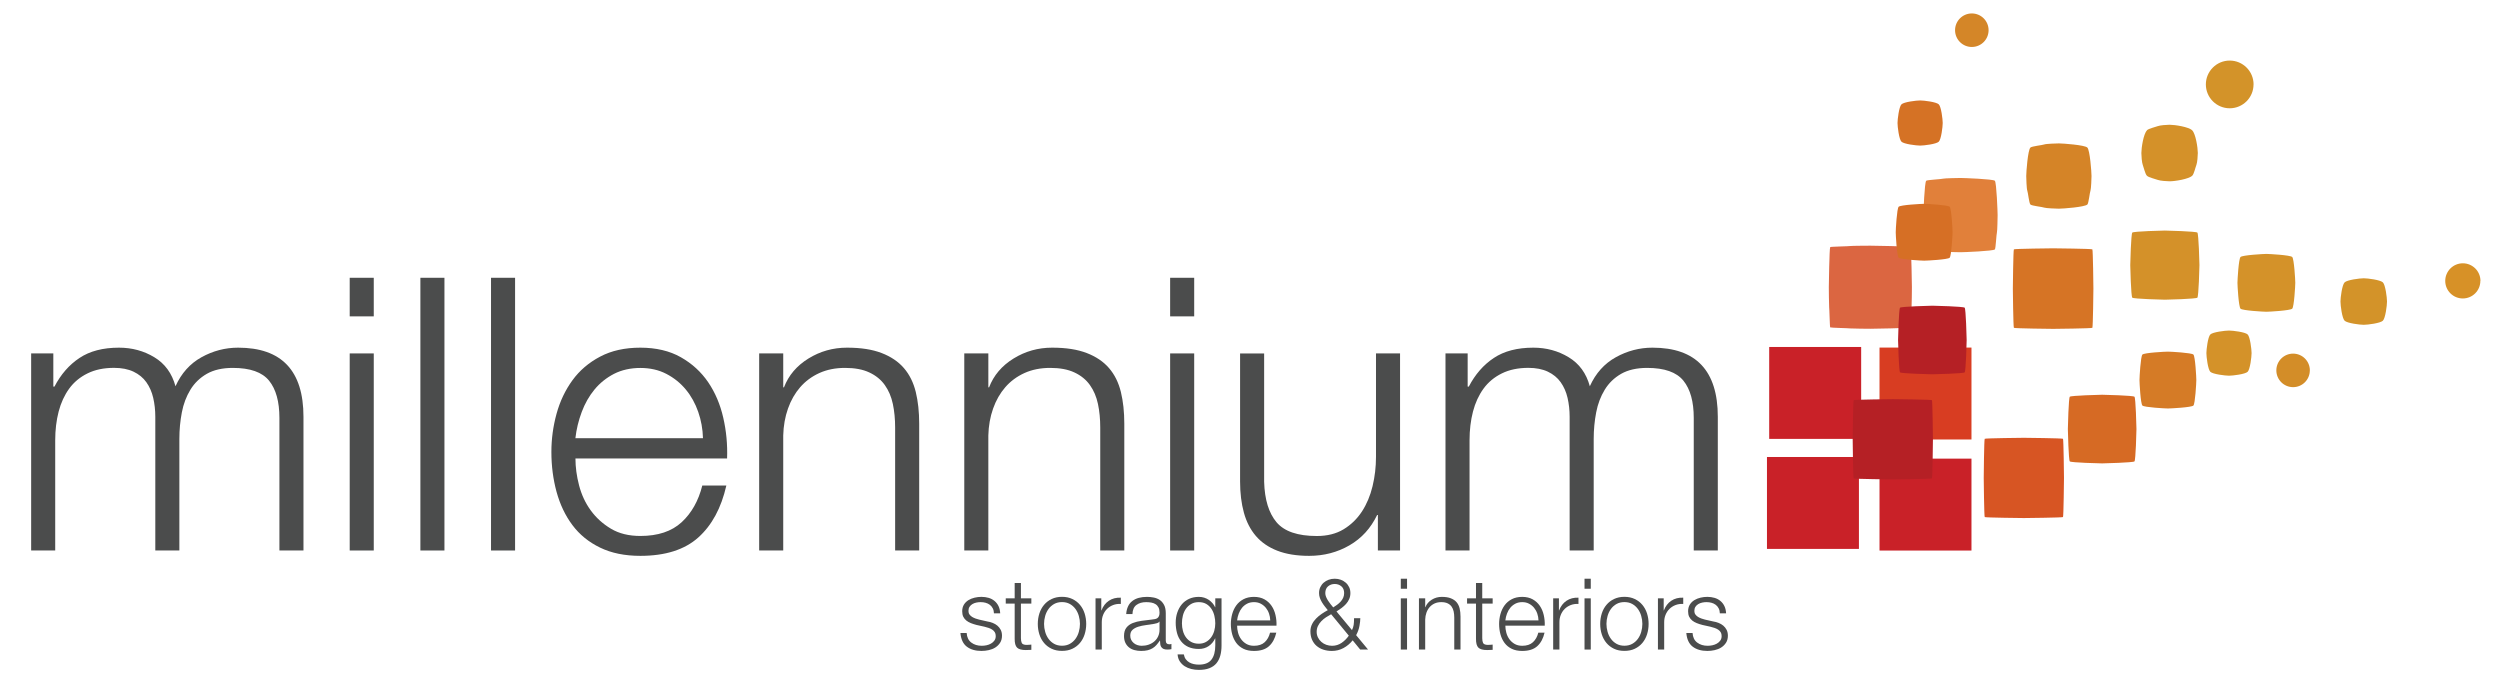 <?xml version="1.0" encoding="UTF-8"?>
<svg id="Layer_1" data-name="Layer 1" xmlns="http://www.w3.org/2000/svg" viewBox="0 0 504 138">
  <defs>
    <style>
      .cls-1 {
        fill: #b52025;
      }

      .cls-2 {
        fill: #c92128;
      }

      .cls-3 {
        fill: #d38d28;
      }

      .cls-4 {
        fill: #d39329;
      }

      .cls-5 {
        fill: #d79127;
      }

      .cls-6 {
        fill: #d58427;
      }

      .cls-7 {
        fill: #d57b26;
      }

      .cls-8 {
        fill: #d67425;
      }

      .cls-9 {
        fill: #d66f25;
      }

      .cls-10 {
        fill: #d75523;
      }

      .cls-11 {
        fill: #d49229;
      }

      .cls-12 {
        fill: #d48628;
      }

      .cls-13 {
        fill: #db6641;
      }

      .cls-14 {
        fill: #d49129;
      }

      .cls-15 {
        fill: #e1803a;
      }

      .cls-16 {
        fill: #d57225;
      }

      .cls-17 {
        fill: #d66a24;
      }

      .cls-18 {
        fill: #d83d22;
      }

      .cls-19 {
        fill: #4b4c4c;
      }
    </style>
  </defs>
  <g>
    <path class="cls-19" d="m10.75,71.24v6.7h.23c1.28-2.46,2.96-4.39,5.04-5.77,2.08-1.39,4.74-2.08,7.97-2.08,2.62,0,4.99.64,7.12,1.93,2.13,1.28,3.55,3.23,4.27,5.85,1.18-2.62,2.93-4.57,5.24-5.85,2.31-1.28,4.77-1.93,7.39-1.93,8.78,0,13.17,4.65,13.17,13.94v26.95h-4.85v-26.72c0-3.28-.69-5.79-2.08-7.51-1.39-1.72-3.82-2.58-7.31-2.58-2.11,0-3.85.4-5.24,1.19-1.39.8-2.49,1.86-3.31,3.2-.82,1.34-1.4,2.86-1.73,4.58-.33,1.72-.5,3.5-.5,5.35v22.48h-4.85v-26.95c0-1.33-.14-2.6-.42-3.81-.28-1.21-.75-2.26-1.39-3.16-.64-.9-1.5-1.6-2.58-2.12-1.08-.51-2.39-.77-3.93-.77-2.05,0-3.84.37-5.35,1.12-1.51.74-2.75,1.77-3.7,3.08-.95,1.31-1.66,2.85-2.12,4.62-.46,1.77-.69,3.71-.69,5.81v22.18h-4.85v-39.73h4.47Z"/>
    <path class="cls-19" d="m75.35,56v7.78h-4.85v-7.78h4.85Zm0,15.25v39.73h-4.85v-39.73h4.85Z"/>
    <path class="cls-19" d="m89.6,56v54.98h-4.85v-54.98h4.85Z"/>
    <path class="cls-19" d="m103.84,56v54.98h-4.85v-54.98h4.85Z"/>
    <path class="cls-19" d="m116.74,97.85c.49,1.87,1.27,3.56,2.35,5.04,1.08,1.49,2.44,2.72,4.08,3.7,1.64.98,3.62,1.46,5.93,1.46,3.54,0,6.31-.92,8.32-2.77,2-1.85,3.39-4.31,4.16-7.39h4.85c-1.03,4.52-2.91,8.01-5.66,10.47-2.75,2.46-6.64,3.7-11.67,3.7-3.13,0-5.84-.55-8.12-1.66-2.28-1.1-4.15-2.62-5.58-4.54-1.44-1.92-2.5-4.16-3.2-6.7-.69-2.54-1.04-5.22-1.04-8.05,0-2.62.35-5.18,1.04-7.7.69-2.51,1.76-4.76,3.2-6.74,1.44-1.98,3.3-3.57,5.58-4.77,2.28-1.21,4.99-1.81,8.12-1.81s5.9.64,8.16,1.93c2.26,1.28,4.09,2.96,5.51,5.04,1.41,2.08,2.43,4.47,3.04,7.16.62,2.69.87,5.43.77,8.2h-30.57c0,1.75.24,3.56.73,5.43Zm24.02-14.82c-.59-1.69-1.42-3.2-2.5-4.5-1.08-1.31-2.39-2.36-3.93-3.16-1.54-.8-3.29-1.19-5.24-1.19s-3.77.4-5.31,1.19c-1.54.8-2.85,1.85-3.93,3.16-1.08,1.31-1.94,2.82-2.58,4.54-.64,1.72-1.07,3.48-1.27,5.27h25.72c-.05-1.85-.37-3.62-.96-5.31Z"/>
    <path class="cls-19" d="m157.9,71.24v6.85h.15c.92-2.41,2.57-4.35,4.93-5.81,2.36-1.46,4.95-2.19,7.78-2.19s5.09.36,6.97,1.08c1.87.72,3.37,1.73,4.5,3.04,1.13,1.31,1.92,2.91,2.39,4.81.46,1.9.69,4.03.69,6.39v25.56h-4.85v-24.79c0-1.69-.15-3.27-.46-4.74-.31-1.46-.85-2.73-1.62-3.81-.77-1.08-1.81-1.93-3.12-2.54-1.31-.62-2.94-.92-4.89-.92s-3.68.35-5.2,1.04c-1.51.69-2.8,1.64-3.85,2.85-1.05,1.21-1.87,2.64-2.46,4.31-.59,1.67-.91,3.48-.96,5.43v23.18h-4.85v-39.73h4.85Z"/>
    <path class="cls-19" d="m199.25,71.24v6.85h.15c.92-2.41,2.57-4.35,4.93-5.81,2.36-1.46,4.95-2.19,7.78-2.19s5.09.36,6.97,1.08c1.87.72,3.37,1.73,4.5,3.04,1.13,1.31,1.92,2.91,2.39,4.81.46,1.9.69,4.03.69,6.39v25.56h-4.85v-24.79c0-1.69-.15-3.27-.46-4.74-.31-1.46-.85-2.73-1.62-3.81-.77-1.08-1.81-1.93-3.12-2.54-1.31-.62-2.94-.92-4.89-.92s-3.68.35-5.2,1.04c-1.51.69-2.8,1.64-3.85,2.85-1.05,1.21-1.87,2.64-2.46,4.31-.59,1.67-.91,3.48-.96,5.43v23.18h-4.85v-39.73h4.85Z"/>
    <path class="cls-19" d="m240.75,56v7.78h-4.85v-7.78h4.85Zm0,15.25v39.73h-4.85v-39.73h4.85Z"/>
    <path class="cls-19" d="m277.78,110.98v-7.16h-.15c-1.28,2.67-3.14,4.71-5.58,6.12-2.44,1.41-5.15,2.12-8.12,2.12-2.52,0-4.66-.35-6.43-1.04-1.77-.69-3.21-1.68-4.31-2.96-1.1-1.28-1.91-2.85-2.42-4.7-.51-1.85-.77-3.95-.77-6.31v-25.79h4.85v25.87c.1,3.59.94,6.31,2.5,8.16,1.57,1.85,4.27,2.77,8.12,2.77,2.11,0,3.9-.45,5.39-1.35,1.49-.9,2.72-2.09,3.7-3.58.97-1.49,1.69-3.2,2.15-5.12.46-1.92.69-3.89.69-5.89v-20.87h4.85v39.73h-4.47Z"/>
    <path class="cls-19" d="m295.88,71.24v6.7h.23c1.28-2.46,2.96-4.39,5.04-5.77,2.08-1.39,4.74-2.08,7.97-2.08,2.62,0,4.99.64,7.12,1.93,2.13,1.28,3.55,3.23,4.27,5.85,1.18-2.62,2.93-4.57,5.24-5.85,2.31-1.28,4.77-1.93,7.39-1.93,8.78,0,13.17,4.65,13.17,13.94v26.95h-4.85v-26.72c0-3.28-.69-5.79-2.08-7.51-1.39-1.72-3.82-2.58-7.31-2.58-2.11,0-3.85.4-5.24,1.19-1.39.8-2.49,1.86-3.31,3.2-.82,1.34-1.4,2.86-1.73,4.58-.33,1.72-.5,3.5-.5,5.35v22.48h-4.85v-26.95c0-1.33-.14-2.6-.42-3.81-.28-1.21-.75-2.26-1.39-3.16-.64-.9-1.5-1.6-2.58-2.12-1.08-.51-2.39-.77-3.93-.77-2.05,0-3.84.37-5.35,1.12-1.51.74-2.75,1.77-3.7,3.08-.95,1.31-1.66,2.85-2.12,4.62-.46,1.77-.69,3.71-.69,5.81v22.18h-4.85v-39.73h4.47Z"/>
  </g>
  <g>
    <g>
      <polygon class="cls-2" points="375.21 88.48 365.94 88.48 361.3 88.48 356.67 88.48 356.67 83.85 356.67 79.21 356.67 69.95 361.3 69.95 365.94 69.95 375.21 69.95 375.21 79.21 375.21 83.85 375.21 88.48"/>
      <path class="cls-13" d="m368.98,49.81c.09-.09,3.9-.16,4.02-.21.11-.05,3.94-.07,4.07-.07.26,0,7.92.11,8.09.28.17.17.28,7.83.28,8.09,0,.13-.03,3.96-.07,4.07-.05.12-.12,3.93-.21,4.02-.17.18-7.83.29-8.1.29-.13,0-3.96-.03-4.07-.07-.12-.05-3.93-.12-4.02-.21-.09-.09-.16-3.9-.21-4.02-.04-.11-.07-3.94-.07-4.07,0-.27.11-7.92.28-8.09Z"/>
      <path class="cls-15" d="m388.32,36.44c.18-.18,3.17-.32,3.41-.42.22-.09,3.25-.14,3.51-.14.53,0,6.57.21,6.92.56.35.35.56,6.39.56,6.92,0,.26-.05,3.28-.14,3.51-.1.24-.24,3.23-.41,3.41-.35.35-6.39.57-6.93.57-.26,0-3.28-.05-3.51-.14-.24-.1-3.23-.24-3.41-.42-.18-.18-.32-3.17-.42-3.41-.09-.22-.14-3.25-.14-3.51,0-.53.22-6.57.56-6.92Z"/>
      <path class="cls-6" d="m409.33,29.75c.27-.27,2.44-.49,2.8-.63.34-.14,2.56-.21,2.94-.21.79,0,5.22.32,5.74.84.52.52.84,4.95.84,5.74,0,.39-.08,2.61-.21,2.94-.15.35-.36,2.52-.62,2.79-.52.53-4.95.85-5.75.85-.39,0-2.61-.08-2.94-.21-.36-.15-2.53-.36-2.8-.63-.27-.27-.48-2.44-.63-2.8-.14-.34-.21-2.56-.21-2.94,0-.8.32-5.22.84-5.74Z"/>
      <path class="cls-14" d="m432.81,26.27c.36-.36,1.71-.65,2.19-.84.45-.18,1.87-.28,2.38-.28,1.06,0,3.88.43,4.57,1.13.7.7,1.13,3.51,1.13,4.57,0,.51-.1,1.93-.28,2.38-.19.47-.48,1.82-.83,2.18-.7.7-3.52,1.14-4.58,1.14-.51,0-1.93-.1-2.38-.28-.48-.19-1.83-.48-2.19-.84-.36-.36-.65-1.71-.84-2.19-.18-.45-.28-1.86-.28-2.38,0-1.06.43-3.88,1.13-4.57Z"/>
      <path class="cls-4" d="m454.31,17.03c0,2.65-2.15,4.8-4.8,4.8-1.33,0-2.53-.54-3.4-1.41-.87-.87-1.41-2.07-1.41-3.4s.54-2.53,1.41-3.4c.87-.87,2.07-1.41,3.4-1.41s2.53.54,3.4,1.41c.87.87,1.41,2.07,1.41,3.4Z"/>
    </g>
    <g>
      <polygon class="cls-18" points="397.45 88.6 388.18 88.6 378.91 88.6 378.91 79.33 378.91 70.07 388.18 70.07 397.45 70.07 397.45 79.33 397.45 88.6"/>
      <path class="cls-8" d="m406,50.27c.13-.13,7.72-.21,7.91-.21s7.79.08,7.91.21c.13.13.21,7.72.21,7.91s-.08,7.79-.21,7.91c-.13.13-7.72.21-7.91.21s-7.79-.08-7.91-.21c-.13-.13-.21-7.72-.21-7.91s.08-7.79.21-7.91Z"/>
      <path class="cls-14" d="m429.87,46.89c.26-.26,6.17-.41,6.56-.41s6.31.16,6.56.41c.26.26.42,6.17.42,6.56s-.16,6.31-.42,6.56c-.26.26-6.17.41-6.56.41s-6.31-.16-6.56-.41c-.26-.26-.41-6.17-.41-6.56s.16-6.31.41-6.56Z"/>
      <path class="cls-11" d="m451.69,51.81c.39-.38,4.62-.62,5.21-.62s4.83.24,5.21.62c.38.39.62,4.62.62,5.21s-.24,4.83-.62,5.21c-.39.38-4.62.62-5.21.62s-4.83-.24-5.21-.62c-.38-.38-.62-4.62-.62-5.21s.24-4.82.62-5.21Z"/>
      <path class="cls-4" d="m472.67,56.93c.51-.51,3.08-.83,3.86-.83s3.34.32,3.86.83c.51.51.83,3.07.83,3.86s-.32,3.35-.83,3.86c-.51.51-3.07.83-3.86.83s-3.35-.32-3.86-.83c-.51-.51-.83-3.07-.83-3.86s.32-3.34.83-3.86Z"/>
      <path class="cls-5" d="m500.04,56.63c0,1.96-1.58,3.54-3.54,3.54s-3.54-1.59-3.54-3.54c0-.98.4-1.86,1.04-2.51.64-.64,1.53-1.04,2.51-1.04s1.86.4,2.51,1.04c.64.64,1.04,1.53,1.04,2.51Z"/>
    </g>
    <g>
      <polygon class="cls-2" points="397.45 110.99 388.18 110.99 378.91 110.99 378.91 101.72 378.91 92.46 388.18 92.46 397.45 92.46 397.45 101.72 397.45 110.99"/>
      <path class="cls-10" d="m400.12,88.46c.12-.12,7.71-.2,7.89-.2s7.77.08,7.89.2c.12.12.2,7.7.2,7.89s-.08,7.77-.2,7.89c-.12.12-7.7.2-7.89.2s-7.77-.08-7.89-.2c-.12-.12-.2-7.71-.2-7.89s.07-7.77.2-7.89Z"/>
      <path class="cls-17" d="m417.27,79.98c.24-.24,6.14-.4,6.52-.4s6.27.15,6.52.4c.25.24.4,6.14.4,6.52s-.15,6.27-.4,6.52c-.25.24-6.14.4-6.52.4s-6.27-.15-6.52-.4c-.24-.24-.39-6.14-.39-6.52s.15-6.27.39-6.52Z"/>
      <path class="cls-7" d="m431.91,71.48c.37-.37,4.58-.59,5.14-.59s4.77.23,5.14.59.59,4.58.59,5.14-.23,4.77-.59,5.14c-.37.37-4.58.59-5.14.59s-4.77-.23-5.14-.59c-.37-.37-.59-4.58-.59-5.14s.23-4.77.59-5.14Z"/>
      <path class="cls-11" d="m445.6,67.43c.49-.49,3.02-.79,3.77-.79s3.27.3,3.76.79c.49.49.79,3.02.79,3.76s-.3,3.28-.79,3.76c-.49.49-3.02.79-3.76.79s-3.28-.3-3.77-.79c-.49-.49-.79-3.02-.79-3.76s.3-3.27.79-3.76Z"/>
      <path class="cls-3" d="m465.66,74.67c0,1.87-1.51,3.38-3.37,3.38-.93,0-1.78-.38-2.39-.99-.61-.61-.99-1.46-.99-2.39s.38-1.78.99-2.39c.61-.61,1.46-.99,2.39-.99s1.78.38,2.39.99c.61.61.99,1.46.99,2.39Z"/>
    </g>
    <g>
      <polygon class="cls-2" points="374.76 92.13 374.76 101.4 374.76 110.66 365.49 110.66 356.22 110.66 356.22 101.4 356.22 92.13 365.49 92.13 374.76 92.13"/>
      <path class="cls-1" d="m381.59,80.47c.19,0,7.77.08,7.89.2.12.12.2,7.71.2,7.89s-.08,7.77-.2,7.89c-.12.12-7.7.2-7.89.2s-7.77-.08-7.89-.2c-.12-.12-.2-7.7-.2-7.89s.08-7.77.2-7.89c.12-.12,7.71-.2,7.89-.2Z"/>
      <path class="cls-1" d="m389.56,61.63c.37,0,6.27.15,6.52.4.24.24.4,6.14.4,6.52s-.15,6.27-.4,6.52c-.24.24-6.14.39-6.52.39s-6.27-.15-6.51-.39c-.24-.24-.4-6.14-.4-6.52s.15-6.27.4-6.52c.24-.24,6.14-.4,6.52-.4Z"/>
      <path class="cls-9" d="m387.91,41.09c.56,0,4.77.23,5.14.59.37.37.59,4.58.59,5.14s-.23,4.77-.59,5.14c-.37.37-4.58.59-5.14.59s-4.77-.23-5.14-.59c-.37-.37-.59-4.58-.59-5.14s.23-4.77.59-5.14c.37-.37,4.58-.59,5.14-.59Z"/>
      <path class="cls-16" d="m387.1,20.25c.75,0,3.27.3,3.76.79.49.49.79,3.02.79,3.76s-.3,3.27-.79,3.76c-.49.49-3.02.79-3.76.79s-3.28-.3-3.77-.79c-.49-.49-.79-3.02-.79-3.76s.3-3.27.79-3.76c.49-.49,3.02-.79,3.77-.79Z"/>
      <path class="cls-12" d="m397.52,2.71c1.87,0,3.38,1.51,3.38,3.38,0,.93-.38,1.78-.99,2.39-.61.61-1.45.99-2.39.99s-1.78-.38-2.39-.99c-.61-.61-.99-1.46-.99-2.39,0-1.86,1.51-3.38,3.38-3.38Z"/>
    </g>
  </g>
  <g>
    <path class="cls-19" d="m200.14,122.64c-.15-.29-.34-.52-.59-.71-.25-.19-.53-.32-.85-.41-.32-.09-.66-.13-1.02-.13-.28,0-.56.03-.85.09-.29.06-.55.16-.79.3-.24.14-.43.32-.58.55-.15.23-.22.51-.22.84,0,.28.07.52.21.71.14.19.32.36.53.49.21.13.45.24.7.33.25.09.49.16.7.21l1.68.38c.36.05.72.15,1.07.29.35.14.67.32.94.55s.5.51.67.84c.17.33.26.73.26,1.18,0,.56-.13,1.04-.38,1.43-.25.39-.58.71-.97.96-.39.25-.84.42-1.33.53-.49.11-.98.16-1.46.16-1.21,0-2.2-.29-2.95-.86-.75-.57-1.18-1.49-1.29-2.76h1.26c.05.85.36,1.5.93,1.93.57.43,1.27.65,2.11.65.31,0,.62-.03.95-.1.33-.07.63-.18.91-.34.28-.16.51-.36.69-.61.18-.25.27-.55.27-.91,0-.31-.06-.56-.19-.77-.13-.21-.3-.38-.51-.52-.21-.14-.46-.26-.73-.35-.27-.09-.55-.17-.83-.24l-1.62-.36c-.41-.11-.79-.23-1.14-.37-.35-.14-.65-.31-.91-.52-.26-.21-.46-.46-.61-.76-.15-.3-.22-.67-.22-1.11,0-.52.12-.97.35-1.34.23-.37.54-.67.91-.9.37-.23.79-.39,1.25-.5.46-.11.92-.16,1.37-.16.52,0,1,.07,1.45.2.45.13.84.34,1.18.62.34.28.61.63.81,1.04.2.41.31.9.34,1.46h-1.26c-.01-.39-.09-.72-.24-1.01Z"/>
    <path class="cls-19" d="m207.92,120.63v1.06h-2.1v6.96c0,.41.06.74.17.97.11.23.4.36.85.39.36,0,.72-.02,1.08-.06v1.06c-.19,0-.37,0-.56.02-.19.01-.37.02-.56.02-.84,0-1.43-.16-1.76-.49-.33-.33-.49-.93-.48-1.81v-7.06h-1.8v-1.06h1.8v-3.1h1.26v3.1h2.1Z"/>
    <path class="cls-19" d="m216.19,120.76c.61.29,1.12.69,1.53,1.18.41.49.73,1.07.94,1.73.21.66.32,1.36.32,2.11s-.11,1.45-.32,2.11c-.21.66-.53,1.24-.94,1.73-.41.49-.92.88-1.53,1.17-.61.29-1.3.43-2.09.43s-1.48-.14-2.09-.43c-.61-.29-1.12-.68-1.53-1.17-.41-.49-.73-1.07-.94-1.73-.21-.66-.32-1.36-.32-2.11s.11-1.45.32-2.11c.21-.66.53-1.24.94-1.73.41-.49.92-.89,1.53-1.18.61-.29,1.3-.44,2.09-.44s1.48.15,2.09.44Zm-3.67,1c-.45.25-.83.59-1.13,1-.3.41-.53.88-.68,1.41-.15.53-.23,1.06-.23,1.61s.08,1.08.23,1.61.38,1,.68,1.41c.3.41.68.75,1.13,1,.45.25.98.38,1.58.38s1.13-.13,1.58-.38c.45-.25.83-.59,1.13-1,.3-.41.53-.88.68-1.41.15-.53.23-1.06.23-1.61s-.08-1.08-.23-1.61c-.15-.53-.38-1-.68-1.41-.3-.41-.68-.75-1.13-1-.45-.25-.98-.38-1.58-.38s-1.13.13-1.58.38Z"/>
    <path class="cls-19" d="m222.02,120.63v2.42h.04c.32-.84.82-1.49,1.49-1.94.67-.45,1.48-.66,2.41-.62v1.26c-.57-.03-1.09.05-1.56.23-.47.18-.87.44-1.21.77-.34.33-.6.73-.79,1.19-.19.46-.28.96-.28,1.51v5.5h-1.26v-10.32h1.16Z"/>
    <path class="cls-19" d="m227.42,122.23c.21-.44.5-.8.87-1.08.37-.28.8-.49,1.29-.62.49-.13,1.04-.2,1.64-.2.45,0,.91.04,1.36.13.45.09.86.25,1.22.49.36.24.65.58.88,1.01.23.43.34,1,.34,1.69v5.48c0,.51.25.76.74.76.15,0,.28-.03.4-.08v1.06c-.15.03-.28.05-.39.06-.11.01-.26.02-.43.02-.32,0-.58-.04-.77-.13s-.34-.21-.45-.37c-.11-.16-.18-.35-.21-.57-.03-.22-.05-.46-.05-.73h-.04c-.23.33-.46.63-.69.89-.23.26-.49.48-.78.65-.29.17-.61.31-.98.4-.37.09-.8.14-1.31.14-.48,0-.93-.06-1.35-.17s-.79-.29-1.1-.54c-.31-.25-.56-.56-.74-.94-.18-.38-.27-.83-.27-1.35,0-.72.16-1.28.48-1.69.32-.41.74-.72,1.27-.93.53-.21,1.12-.36,1.78-.45.66-.09,1.33-.17,2.01-.25.27-.03.5-.06.7-.1.2-.04.37-.11.5-.21.13-.1.24-.24.31-.41s.11-.4.11-.68c0-.43-.07-.78-.21-1.05-.14-.27-.33-.49-.58-.65s-.53-.27-.86-.33c-.33-.06-.68-.09-1.05-.09-.8,0-1.45.19-1.96.57-.51.38-.77.99-.8,1.83h-1.26c.04-.6.17-1.12.38-1.56Zm6.3,3.08c-.08.15-.23.25-.46.32-.23.07-.43.11-.6.14-.53.09-1.08.18-1.65.25-.57.07-1.08.18-1.55.33-.47.15-.85.36-1.15.63-.3.27-.45.66-.45,1.17,0,.32.06.6.19.85.13.25.3.46.51.64.21.18.46.32.74.41.28.09.57.14.86.14.48,0,.94-.07,1.38-.22s.82-.36,1.15-.64c.33-.28.59-.62.78-1.02.19-.4.29-.85.29-1.36v-1.64h-.04Z"/>
    <path class="cls-19" d="m246.01,132.17c-.17.61-.43,1.13-.79,1.56-.36.43-.83.75-1.41.98-.58.23-1.29.34-2.13.34-.52,0-1.03-.06-1.52-.18s-.94-.31-1.33-.56c-.39-.25-.72-.58-.98-.97-.26-.39-.41-.86-.45-1.41h1.26c.07.39.2.71.39.97s.43.47.7.63c.27.16.58.28.91.35.33.07.67.11,1.02.11,1.17,0,2.02-.33,2.54-1,.52-.67.78-1.63.78-2.88v-1.4h-.04c-.29.64-.72,1.15-1.29,1.54-.57.39-1.23.58-1.99.58-.83,0-1.53-.14-2.12-.41-.59-.27-1.07-.65-1.45-1.13s-.66-1.04-.83-1.69c-.17-.65-.26-1.34-.26-2.07s.1-1.38.31-2.01c.21-.63.51-1.19.9-1.66.39-.47.88-.85,1.46-1.12s1.24-.41,1.99-.41c.39,0,.75.05,1.09.16.34.11.65.26.93.45.28.19.53.42.75.67.22.25.39.52.51.8h.04v-1.78h1.26v9.48c0,.76-.08,1.45-.25,2.06Zm-2.89-2.75c.41-.23.76-.54,1.04-.92.28-.38.49-.82.63-1.31.14-.49.21-1,.21-1.52s-.06-1.01-.18-1.52-.31-.97-.58-1.38c-.27-.41-.61-.75-1.03-1-.42-.25-.93-.38-1.53-.38s-1.11.12-1.54.37c-.43.25-.78.57-1.06.97-.28.4-.48.86-.61,1.37-.13.51-.19,1.04-.19,1.57s.07,1.03.2,1.52c.13.49.34.93.62,1.31.28.38.63.69,1.06.92.43.23.93.35,1.52.35.55,0,1.03-.12,1.44-.35Z"/>
    <path class="cls-19" d="m249.59,127.54c.13.49.33.92.61,1.31.28.39.63.71,1.06.96.43.25.94.38,1.54.38.92,0,1.64-.24,2.16-.72.52-.48.88-1.12,1.08-1.92h1.26c-.27,1.17-.76,2.08-1.47,2.72-.71.64-1.72.96-3.03.96-.81,0-1.52-.14-2.11-.43-.59-.29-1.08-.68-1.45-1.18-.37-.5-.65-1.08-.83-1.74-.18-.66-.27-1.36-.27-2.09,0-.68.09-1.35.27-2,.18-.65.46-1.24.83-1.75.37-.51.86-.93,1.45-1.24.59-.31,1.3-.47,2.11-.47s1.53.17,2.12.5c.59.33,1.06.77,1.43,1.31.37.54.63,1.16.79,1.86.16.7.23,1.41.2,2.13h-7.94c0,.45.06.92.19,1.41Zm6.24-3.85c-.15-.44-.37-.83-.65-1.17-.28-.34-.62-.61-1.02-.82-.4-.21-.85-.31-1.36-.31s-.98.1-1.38.31c-.4.21-.74.48-1.02.82-.28.34-.5.73-.67,1.18-.17.45-.28.9-.33,1.37h6.68c-.01-.48-.1-.94-.25-1.38Z"/>
    <path class="cls-19" d="m270.84,130.65c-.72.39-1.5.58-2.34.58-.61,0-1.18-.09-1.71-.26-.53-.17-.98-.43-1.37-.76s-.69-.75-.91-1.24c-.22-.49-.33-1.07-.33-1.72,0-.51.11-.97.32-1.4s.49-.81.83-1.16c.34-.35.72-.66,1.13-.94.41-.28.82-.53,1.22-.74-.2-.25-.4-.51-.61-.77-.21-.26-.39-.53-.56-.81-.17-.28-.31-.57-.42-.88s-.17-.63-.17-.98c0-.44.08-.84.25-1.19.17-.35.39-.66.68-.91.29-.25.62-.45,1-.59.38-.14.79-.21,1.23-.21s.85.07,1.23.21c.38.14.71.34,1,.59.29.25.51.56.68.91.17.35.25.75.25,1.19s-.08.84-.24,1.2c-.16.36-.37.69-.63.98s-.56.56-.89.81c-.33.25-.68.48-1.04.71l3.12,3.76c.17-.35.29-.7.34-1.05s.08-.8.08-1.35h1.26c0,.4-.06.92-.17,1.55-.11.63-.34,1.26-.67,1.87l2.4,2.9h-1.58l-1.52-1.86c-.52.65-1.14,1.17-1.86,1.56Zm-3.52-6.2c-.35.23-.66.49-.94.78-.28.29-.51.62-.68.97-.17.35-.26.74-.26,1.17s.09.79.26,1.14c.17.35.4.65.69.9.29.25.62.45.99.58s.76.2,1.16.2c.72,0,1.36-.2,1.93-.59.57-.39,1.05-.88,1.45-1.45l-3.56-4.32c-.35.19-.69.39-1.04.62Zm.42-6.25c-.37.31-.56.77-.56,1.37,0,.25.05.51.16.77.11.26.24.51.4.76.16.25.33.49.52.72.19.23.36.44.52.63.25-.16.51-.33.77-.52.26-.19.5-.4.71-.63.21-.23.39-.49.52-.78.13-.29.2-.6.2-.95,0-.6-.19-1.06-.56-1.37-.37-.31-.82-.47-1.34-.47s-.97.16-1.34.47Z"/>
    <path class="cls-19" d="m283.66,116.67v2.02h-1.26v-2.02h1.26Zm0,3.96v10.32h-1.26v-10.32h1.26Z"/>
    <path class="cls-19" d="m287.32,120.63v1.78h.04c.24-.63.67-1.13,1.28-1.51.61-.38,1.29-.57,2.02-.57s1.32.09,1.81.28c.49.19.88.45,1.17.79.29.34.5.76.62,1.25.12.49.18,1.05.18,1.66v6.64h-1.26v-6.44c0-.44-.04-.85-.12-1.23-.08-.38-.22-.71-.42-.99-.2-.28-.47-.5-.81-.66-.34-.16-.76-.24-1.27-.24s-.96.09-1.35.27c-.39.18-.73.43-1,.74s-.49.69-.64,1.12c-.15.43-.24.9-.25,1.41v6.02h-1.26v-10.32h1.26Z"/>
    <path class="cls-19" d="m300.92,120.63v1.06h-2.1v6.96c0,.41.06.74.17.97.11.23.4.36.85.39.36,0,.72-.02,1.08-.06v1.06c-.19,0-.37,0-.56.02-.19.01-.37.02-.56.02-.84,0-1.43-.16-1.76-.49-.33-.33-.49-.93-.48-1.81v-7.06h-1.8v-1.06h1.8v-3.1h1.26v3.1h2.1Z"/>
    <path class="cls-19" d="m303.67,127.54c.13.49.33.92.61,1.31.28.39.63.71,1.06.96.43.25.94.38,1.54.38.92,0,1.64-.24,2.16-.72.52-.48.88-1.12,1.08-1.92h1.26c-.27,1.17-.76,2.08-1.47,2.72-.71.64-1.72.96-3.03.96-.81,0-1.52-.14-2.11-.43-.59-.29-1.08-.68-1.45-1.18-.37-.5-.65-1.08-.83-1.74-.18-.66-.27-1.36-.27-2.09,0-.68.09-1.35.27-2,.18-.65.46-1.24.83-1.75.37-.51.86-.93,1.45-1.24.59-.31,1.3-.47,2.11-.47s1.53.17,2.12.5c.59.33,1.06.77,1.43,1.31.37.54.63,1.16.79,1.86.16.7.23,1.41.2,2.13h-7.94c0,.45.06.92.19,1.41Zm6.24-3.85c-.15-.44-.37-.83-.65-1.17-.28-.34-.62-.61-1.02-.82-.4-.21-.85-.31-1.36-.31s-.98.1-1.38.31c-.4.21-.74.48-1.02.82-.28.34-.5.73-.67,1.18-.17.45-.28.9-.33,1.37h6.68c-.01-.48-.1-.94-.25-1.38Z"/>
    <path class="cls-19" d="m314.28,120.63v2.42h.04c.32-.84.82-1.49,1.49-1.94.67-.45,1.48-.66,2.41-.62v1.26c-.57-.03-1.09.05-1.56.23-.47.18-.87.44-1.21.77-.34.33-.6.73-.79,1.19s-.28.96-.28,1.51v5.5h-1.26v-10.32h1.16Z"/>
    <path class="cls-19" d="m320.7,116.67v2.02h-1.26v-2.02h1.26Zm0,3.96v10.32h-1.26v-10.32h1.26Z"/>
    <path class="cls-19" d="m329.57,120.76c.61.29,1.12.69,1.53,1.18s.73,1.07.94,1.73c.21.66.32,1.36.32,2.11s-.11,1.45-.32,2.11c-.21.66-.53,1.24-.94,1.73-.41.49-.92.88-1.53,1.17-.61.29-1.3.43-2.09.43s-1.48-.14-2.09-.43c-.61-.29-1.12-.68-1.53-1.17-.41-.49-.73-1.07-.94-1.73s-.32-1.36-.32-2.11.11-1.45.32-2.11.53-1.24.94-1.73.92-.89,1.53-1.18c.61-.29,1.3-.44,2.09-.44s1.48.15,2.09.44Zm-3.67,1c-.45.25-.83.59-1.13,1-.3.41-.53.88-.68,1.41-.15.53-.23,1.06-.23,1.61s.08,1.08.23,1.61c.15.53.38,1,.68,1.41.3.41.68.75,1.13,1,.45.25.98.38,1.58.38s1.13-.13,1.58-.38c.45-.25.83-.59,1.13-1,.3-.41.53-.88.68-1.41.15-.53.23-1.06.23-1.61s-.08-1.08-.23-1.61c-.15-.53-.38-1-.68-1.41-.3-.41-.68-.75-1.13-1-.45-.25-.98-.38-1.58-.38s-1.13.13-1.58.38Z"/>
    <path class="cls-19" d="m335.4,120.63v2.42h.04c.32-.84.82-1.49,1.49-1.94s1.48-.66,2.41-.62v1.26c-.57-.03-1.09.05-1.56.23-.47.18-.87.44-1.21.77-.34.33-.6.73-.79,1.19-.19.46-.28.96-.28,1.51v5.5h-1.26v-10.32h1.16Z"/>
    <path class="cls-19" d="m346.48,122.64c-.15-.29-.34-.52-.59-.71-.25-.19-.53-.32-.85-.41-.32-.09-.66-.13-1.02-.13-.28,0-.56.03-.85.09-.29.06-.55.16-.79.3-.24.14-.43.32-.58.55-.15.23-.22.51-.22.84,0,.28.07.52.21.71.14.19.32.36.53.49.21.13.45.24.7.33s.49.16.7.21l1.68.38c.36.05.72.15,1.07.29.35.14.67.32.94.55s.5.51.67.84c.17.33.26.73.26,1.18,0,.56-.13,1.04-.38,1.43-.25.39-.58.71-.97.96-.39.25-.84.42-1.33.53-.49.11-.98.16-1.46.16-1.21,0-2.2-.29-2.95-.86-.75-.57-1.18-1.49-1.29-2.76h1.26c.05.85.36,1.5.93,1.93.57.43,1.27.65,2.11.65.31,0,.62-.03.95-.1.33-.07.63-.18.91-.34s.51-.36.69-.61c.18-.25.27-.55.27-.91,0-.31-.06-.56-.19-.77-.13-.21-.3-.38-.51-.52-.21-.14-.46-.26-.73-.35-.27-.09-.55-.17-.83-.24l-1.62-.36c-.41-.11-.79-.23-1.14-.37-.35-.14-.65-.31-.91-.52-.26-.21-.46-.46-.61-.76-.15-.3-.22-.67-.22-1.11,0-.52.12-.97.35-1.34.23-.37.54-.67.91-.9s.79-.39,1.25-.5c.46-.11.92-.16,1.37-.16.52,0,1,.07,1.45.2.45.13.84.34,1.18.62.34.28.61.63.81,1.04.2.41.31.9.34,1.46h-1.26c-.01-.39-.09-.72-.24-1.01Z"/>
  </g>
</svg>